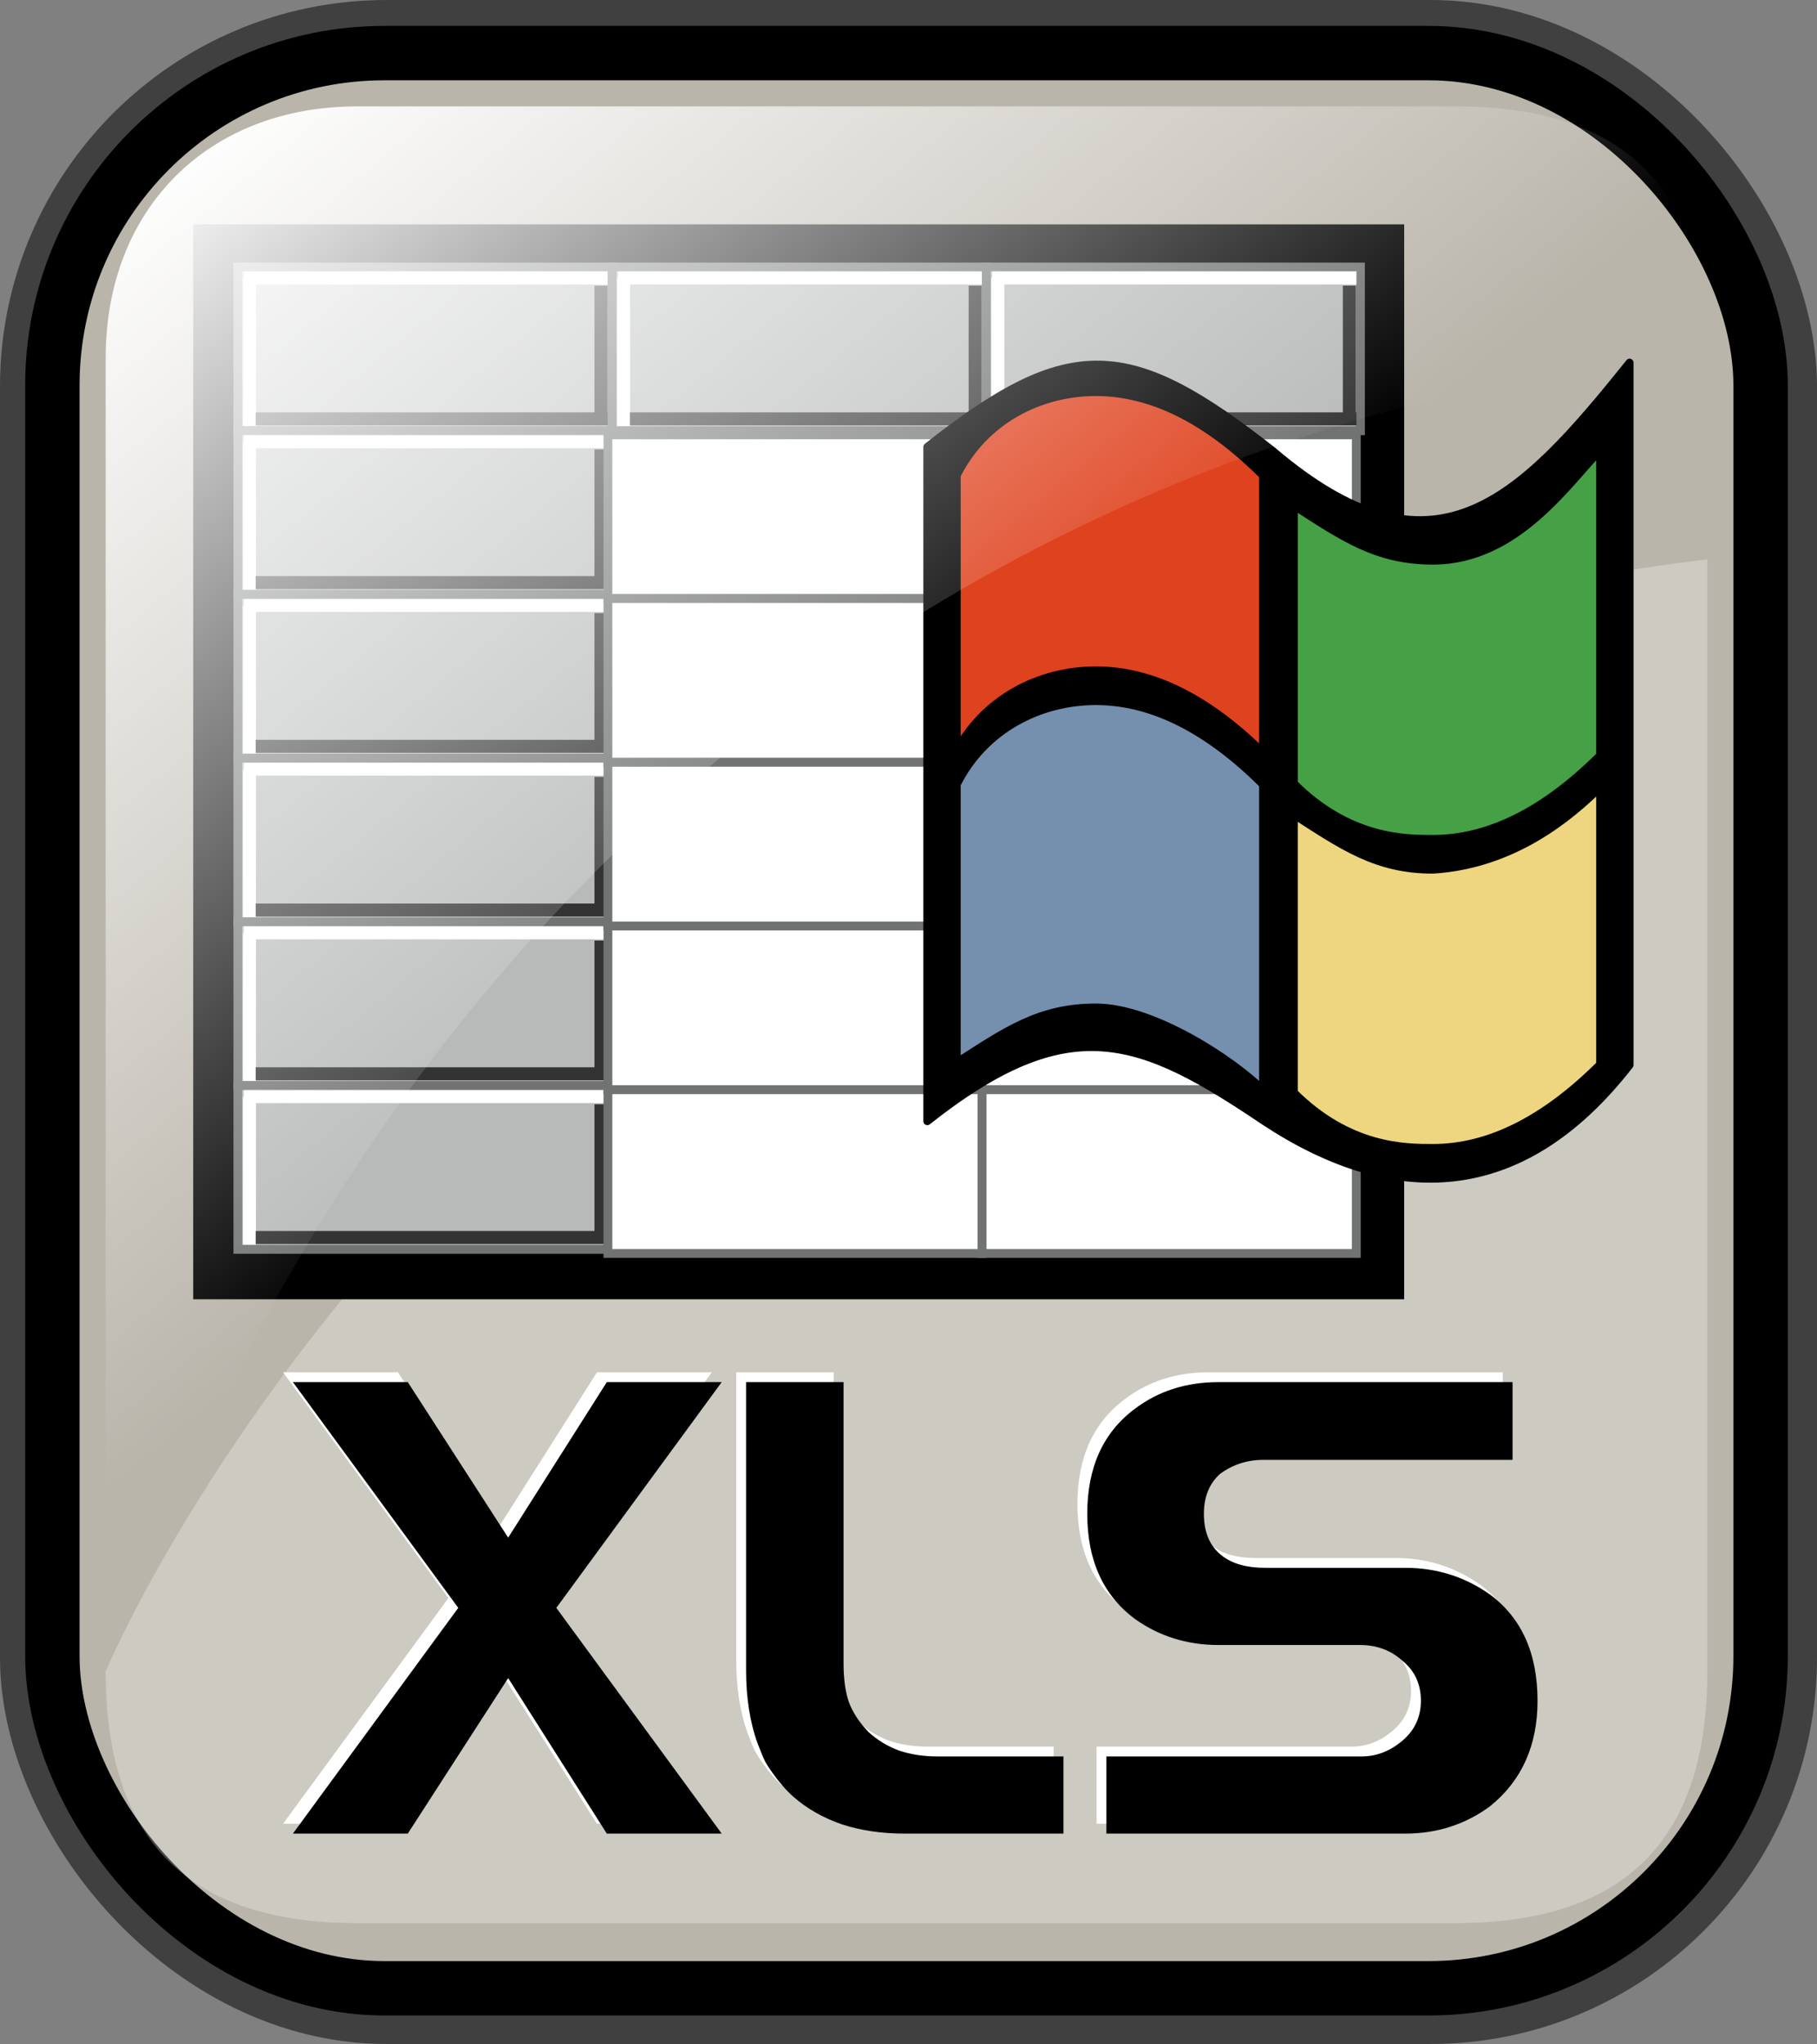 <?xml version="1.0" encoding="UTF-8" standalone="no"?>
<!-- Created with Inkscape (http://www.inkscape.org/) -->
<svg
   xmlns:dc="http://purl.org/dc/elements/1.1/"
   xmlns:cc="http://web.resource.org/cc/"
   xmlns:rdf="http://www.w3.org/1999/02/22-rdf-syntax-ns#"
   xmlns:svg="http://www.w3.org/2000/svg"
   xmlns="http://www.w3.org/2000/svg"
   xmlns:xlink="http://www.w3.org/1999/xlink"
   xmlns:sodipodi="http://sodipodi.sourceforge.net/DTD/sodipodi-0.dtd"
   xmlns:inkscape="http://www.inkscape.org/namespaces/inkscape"
   sodipodi:docname="xls.svg"
   sodipodi:docbase="/home/sept/svg"
   height="140.887"
   width="125.256"
   inkscape:version="0.45.1"
   sodipodi:version="0.32"
   id="svg1"
   inkscape:output_extension="org.inkscape.output.svg.inkscape"
   version="1.0">
  <rect width="100%" height="100%" fill="#808080" stroke="none"/>
  <defs
     id="defs3">
    <linearGradient
       id="linearGradient3587">
      <stop
         style="stop-color:#efe0cd;stop-opacity:0.561;"
         offset="0"
         id="stop3589" />
      <stop
         style="stop-color:#cececd;stop-opacity:0.22;"
         offset="1"
         id="stop3591" />
    </linearGradient>
    <linearGradient
       id="linearGradient2832">
      <stop
         id="stop2834"
         offset="0"
         style="stop-color:#ffffff;stop-opacity:1;" />
      <stop
         id="stop2836"
         offset="1"
         style="stop-color:#ffffff;stop-opacity:0;" />
    </linearGradient>
    <linearGradient
       id="linearGradient839">
      <stop
         id="stop840"
         offset="0"
         style="stop-color:#46a046;stop-opacity:1;" />
      <stop
         id="stop841"
         offset="0.394"
         style="stop-color:#df421e;stop-opacity:1;" />
      <stop
         id="stop842"
         offset="0.72"
         style="stop-color:#ada7c8;stop-opacity:1;" />
      <stop
         id="stop843"
         offset="1"
         style="stop-color:#eed680;stop-opacity:1;" />
    </linearGradient>
    <linearGradient
       y2="0.5"
       x2="1"
       y1="0.5"
       x1="1.3267924e-17"
       id="linearGradient836"
       xlink:href="#linearGradient839" />
    <linearGradient
       gradientUnits="userSpaceOnUse"
       y2="73.399"
       x2="72.999"
       y1="16.369"
       x1="23.984"
       gradientTransform="matrix(0.94,0,0,0.897,-12.082,-3.352)"
       id="linearGradient2830"
       xlink:href="#linearGradient2832"
       inkscape:collect="always" />
    <linearGradient
       inkscape:collect="always"
       xlink:href="#linearGradient1700"
       id="linearGradient1407"
       gradientUnits="userSpaceOnUse"
       gradientTransform="matrix(0.777,0,0,0.895,-162.469,12.769)"
       x1="111.326"
       y1="124.28"
       x2="107.316"
       y2="93.732" />
    <linearGradient
       inkscape:collect="always"
       xlink:href="#linearGradient1700"
       id="linearGradient1390"
       gradientUnits="userSpaceOnUse"
       gradientTransform="matrix(0.777,0,0,0.895,-2.922,10.431)"
       x1="111.326"
       y1="124.28"
       x2="107.316"
       y2="93.732" />
    <linearGradient
       id="linearGradient1350">
      <stop
         id="stop1352"
         offset="0"
         style="stop-color:#46a046;stop-opacity:1;" />
      <stop
         id="stop1354"
         offset="0.394"
         style="stop-color:#df421e;stop-opacity:1;" />
      <stop
         id="stop1356"
         offset="0.72"
         style="stop-color:#ada7c8;stop-opacity:1;" />
      <stop
         id="stop1358"
         offset="1"
         style="stop-color:#eed680;stop-opacity:1;" />
    </linearGradient>
    <linearGradient
       y2="0.5"
       x2="1"
       y1="0.5"
       x1="1.3267924e-17"
       id="linearGradient1360"
       xlink:href="#linearGradient839" />
    <linearGradient
       gradientUnits="userSpaceOnUse"
       y2="87.98"
       x2="128.67"
       y1="121.732"
       x1="123.504"
       gradientTransform="matrix(0.87,0,0,1.002,4.612,4.887)"
       id="linearGradient1362"
       xlink:href="#linearGradient1700"
       inkscape:collect="always" />
    <linearGradient
       y2="0.5"
       x2="1"
       y1="0.5"
       x1="1.3267924e-17"
       id="linearGradient1363"
       xlink:href="#linearGradient839" />
    <linearGradient
       id="linearGradient1353">
      <stop
         id="stop1355"
         offset="0"
         style="stop-color:#46a046;stop-opacity:1;" />
      <stop
         id="stop1357"
         offset="0.394"
         style="stop-color:#df421e;stop-opacity:1;" />
      <stop
         id="stop1359"
         offset="0.72"
         style="stop-color:#ada7c8;stop-opacity:1;" />
      <stop
         id="stop1361"
         offset="1"
         style="stop-color:#eed680;stop-opacity:1;" />
    </linearGradient>
    <linearGradient
       id="linearGradient1700">
      <stop
         id="stop1701"
         offset="0"
         style="stop-color:#000000;stop-opacity:0.699;" />
      <stop
         id="stop1702"
         offset="1"
         style="stop-color:#000000;stop-opacity:0;" />
    </linearGradient>
    <linearGradient
       xlink:href="#linearGradient839"
       id="linearGradient1427"
       x1="1.3267924e-17"
       y1="0.5"
       x2="1"
       y2="0.5" />
    <linearGradient
       id="linearGradient1417">
      <stop
         style="stop-color:#46a046;stop-opacity:1;"
         offset="0"
         id="stop1419" />
      <stop
         style="stop-color:#df421e;stop-opacity:1;"
         offset="0.394"
         id="stop1421" />
      <stop
         style="stop-color:#ada7c8;stop-opacity:1;"
         offset="0.72"
         id="stop1423" />
      <stop
         style="stop-color:#eed680;stop-opacity:1;"
         offset="1"
         id="stop1425" />
    </linearGradient>
    <linearGradient
       y2="0.5"
       x2="1"
       y1="0.5"
       x1="1.3267924e-17"
       id="linearGradient1381"
       xlink:href="#linearGradient839" />
    <linearGradient
       id="linearGradient1371">
      <stop
         id="stop1373"
         offset="0"
         style="stop-color:#46a046;stop-opacity:1;" />
      <stop
         id="stop1375"
         offset="0.394"
         style="stop-color:#df421e;stop-opacity:1;" />
      <stop
         id="stop1377"
         offset="0.72"
         style="stop-color:#ada7c8;stop-opacity:1;" />
      <stop
         id="stop1379"
         offset="1"
         style="stop-color:#eed680;stop-opacity:1;" />
    </linearGradient>
    <linearGradient
       xlink:href="#linearGradient839"
       id="linearGradient1374"
       x1="1.3267924e-17"
       y1="0.5"
       x2="1"
       y2="0.5" />
    <linearGradient
       id="linearGradient1364">
      <stop
         style="stop-color:#46a046;stop-opacity:1;"
         offset="0"
         id="stop1366" />
      <stop
         style="stop-color:#df421e;stop-opacity:1;"
         offset="0.394"
         id="stop1368" />
      <stop
         style="stop-color:#ada7c8;stop-opacity:1;"
         offset="0.72"
         id="stop1370" />
      <stop
         style="stop-color:#eed680;stop-opacity:1;"
         offset="1"
         id="stop1372" />
    </linearGradient>
    <linearGradient
       spreadMethod="reflect"
       y2="0.473"
       x2="0.374"
       y1="0.786"
       x1="0.689"
       id="linearGradient674"
       xlink:href="#linearGradient869" />
    <linearGradient
       y2="0.5"
       x2="1"
       y1="0.5"
       x1="1.3267924e-17"
       id="linearGradient1462"
       xlink:href="#linearGradient839" />
    <linearGradient
       id="linearGradient1452">
      <stop
         id="stop1454"
         offset="0"
         style="stop-color:#46a046;stop-opacity:1;" />
      <stop
         id="stop1456"
         offset="0.394"
         style="stop-color:#df421e;stop-opacity:1;" />
      <stop
         id="stop1458"
         offset="0.72"
         style="stop-color:#ada7c8;stop-opacity:1;" />
      <stop
         id="stop1460"
         offset="1"
         style="stop-color:#eed680;stop-opacity:1;" />
    </linearGradient>
    <linearGradient
       spreadMethod="reflect"
       y2="0.294"
       x2="0.174"
       y1="0.493"
       x1="0.357"
       id="linearGradient904"
       xlink:href="#linearGradient907" />
    <linearGradient
       id="linearGradient866">
      <stop
         id="stop867"
         offset="0"
         style="stop-color:#ffff00;stop-opacity:1;" />
      <stop
         id="stop901"
         offset="0.369"
         style="stop-color:#ffea00;stop-opacity:1;" />
      <stop
         id="stop868"
         offset="1"
         style="stop-color:#ffd600;stop-opacity:1;" />
    </linearGradient>
    <linearGradient
       id="linearGradient869">
      <stop
         id="stop870"
         offset="0"
         style="stop-color:#7590ae;stop-opacity:1;" />
      <stop
         id="stop912"
         offset="0.87"
         style="stop-color:#89a4c0;stop-opacity:1;" />
      <stop
         id="stop871"
         offset="1"
         style="stop-color:#9db8d2;stop-opacity:1;" />
    </linearGradient>
    <linearGradient
       id="linearGradient907">
      <stop
         id="stop908"
         offset="0"
         style="stop-color:#eed680;stop-opacity:1;" />
      <stop
         id="stop911"
         offset="0.294"
         style="stop-color:#dfb546;stop-opacity:1;" />
      <stop
         id="stop910"
         offset="1"
         style="stop-color:#d1940c;stop-opacity:1;" />
    </linearGradient>
  </defs>
  <sodipodi:namedview
     inkscape:current-layer="svg1"
     inkscape:window-y="216"
     inkscape:window-x="616"
     gridspacingy="1mm"
     gridspacingx="1mm"
     snaptogrid="false"
     showgrid="true"
     inkscape:window-height="653"
     inkscape:window-width="756"
     inkscape:cy="77.288136"
     inkscape:cx="71.186441"
     inkscape:zoom="2.95"
     inkscape:pageshadow="2"
     inkscape:pageopacity="0.0"
     borderopacity="1.0"
     bordercolor="#666666"
     pagecolor="#ffffff"
     id="base" />
  <rect
     rx="22.893"
     ry="22.893"
     y="3.75"
     x="3.75"
     height="133.387"
     width="117.756"
     id="rect834"
     style="fill:none;fill-rule:evenodd;stroke:#000000;stroke-width:7.5;stroke-linejoin:round;stroke-miterlimit:4;stroke-dasharray:none;stroke-opacity:0.5" />
  <rect
     rx="22.893"
     ry="22.893"
     y="3.66"
     x="3.611"
     height="133.387"
     width="117.756"
     id="rect828"
     style="fill:#bab5ab;fill-opacity:1;fill-rule:evenodd;stroke:#000000;stroke-width:3.75;stroke-miterlimit:4;stroke-dasharray:none" />
  <path
     sodipodi:nodetypes="cccccc"
     id="path2838"
     d="M 100.348,132.555 L 24.63,132.555 C 12.986,132.555 7.284,126.853 7.284,115.208 C 7.284,115.208 34.904,48.693 117.695,38.551 L 117.695,115.208 C 117.695,126.853 111.993,132.555 100.348,132.555 z "
     style="fill:#ffffff;fill-opacity:0.279;fill-rule:evenodd;stroke:none;stroke-width:6.25" />
  <path
     id="path1592"
     d="M 103.593,94.588 L 103.593,99.948 L 86.393,99.948 C 85.3,99.948 84.313,100.268 83.433,100.908 C 82.687,101.575 82.313,102.495 82.313,103.668 C 82.313,104.948 82.727,105.908 83.553,106.548 C 84.273,107.108 85.26,107.388 86.513,107.388 L 96.193,107.388 C 98.353,107.388 100.3,108.001 102.033,109.228 C 104.22,110.855 105.313,113.295 105.313,116.548 C 105.313,119.641 104.22,122.068 102.033,123.828 C 100.327,125.081 98.38,125.708 96.193,125.708 L 75.593,125.708 L 75.593,120.388 L 93.193,120.388 C 94.207,120.388 95.14,120.028 95.993,119.308 C 96.847,118.588 97.273,117.668 97.273,116.548 C 97.273,115.401 96.847,114.481 95.993,113.788 C 95.193,113.068 94.22,112.708 93.073,112.708 L 83.313,112.708 C 81.153,112.708 79.233,112.108 77.553,110.908 C 75.367,109.281 74.273,106.868 74.273,103.668 C 74.273,100.468 75.367,98.055 77.553,96.428 C 79.18,95.201 81.1,94.588 83.313,94.588 L 103.593,94.588 z M 61.673,125.708 C 60.1,125.708 58.66,125.495 57.353,125.068 C 56.047,124.615 54.927,123.975 53.993,123.148 C 53.513,122.721 53.047,122.188 52.593,121.548 C 52.38,121.255 52.207,120.988 52.073,120.748 C 51.94,120.481 51.767,120.068 51.553,119.508 C 51.02,118.041 50.753,116.348 50.753,114.428 L 50.753,94.588 L 57.473,94.588 L 57.473,113.988 C 57.473,115.028 57.593,115.908 57.833,116.628 C 58.1,117.348 58.553,118.041 59.193,118.708 C 59.807,119.268 60.513,119.695 61.313,119.988 C 62.113,120.255 62.98,120.388 63.913,120.388 L 72.633,120.388 L 72.633,125.708 L 61.673,125.708 z M 19.513,94.588 L 27.433,94.588 L 34.353,105.308 L 41.153,94.588 L 49.073,94.588 L 37.673,110.148 L 49.073,125.708 L 41.153,125.708 L 34.353,114.988 L 27.433,125.708 L 19.513,125.708 L 30.913,110.148 L 19.513,94.588 z "
     style="font-size:40px;fill:#ffffff;fill-opacity:1;stroke-width:1pt;font-family:Trek" />
  <path
     id="path1068"
     d="M 104.271,95.266 L 104.271,100.626 L 87.071,100.626 C 85.978,100.626 84.991,100.946 84.111,101.586 C 83.365,102.253 82.991,103.173 82.991,104.346 C 82.991,105.626 83.405,106.586 84.231,107.226 C 84.951,107.786 85.938,108.066 87.191,108.066 L 96.871,108.066 C 99.031,108.066 100.978,108.679 102.711,109.906 C 104.898,111.533 105.991,113.973 105.991,117.226 C 105.991,120.319 104.898,122.746 102.711,124.506 C 101.005,125.759 99.058,126.386 96.871,126.386 L 76.271,126.386 L 76.271,121.066 L 93.871,121.066 C 94.885,121.066 95.818,120.706 96.671,119.986 C 97.525,119.266 97.951,118.346 97.951,117.226 C 97.951,116.079 97.525,115.159 96.671,114.466 C 95.871,113.746 94.898,113.386 93.751,113.386 L 83.991,113.386 C 81.831,113.386 79.911,112.786 78.231,111.586 C 76.045,109.959 74.951,107.546 74.951,104.346 C 74.951,101.146 76.045,98.733 78.231,97.106 C 79.858,95.879 81.778,95.266 83.991,95.266 L 104.271,95.266 z M 62.351,126.386 C 60.778,126.386 59.338,126.173 58.031,125.746 C 56.725,125.293 55.605,124.653 54.671,123.826 C 54.191,123.399 53.725,122.866 53.271,122.226 C 53.058,121.933 52.885,121.666 52.751,121.426 C 52.618,121.159 52.445,120.746 52.231,120.186 C 51.698,118.719 51.431,117.026 51.431,115.106 L 51.431,95.266 L 58.151,95.266 L 58.151,114.666 C 58.151,115.706 58.271,116.586 58.511,117.306 C 58.778,118.026 59.231,118.719 59.871,119.386 C 60.485,119.946 61.191,120.373 61.991,120.666 C 62.791,120.933 63.658,121.066 64.591,121.066 L 73.311,121.066 L 73.311,126.386 L 62.351,126.386 z M 20.191,95.266 L 28.111,95.266 L 35.031,105.986 L 41.831,95.266 L 49.751,95.266 L 38.351,110.826 L 49.751,126.386 L 41.831,126.386 L 35.031,115.666 L 28.111,126.386 L 20.191,126.386 L 31.591,110.826 L 20.191,95.266 z "
     style="font-size:40px;stroke-width:1pt;font-family:Trek" />
  <g
     transform="translate(-26.092,-6.463)"
     id="g938">
    <rect
       y="23.673"
       x="41.156"
       height="70.6"
       width="79.988"
       id="rect830"
       style="fill:#ffffff;fill-rule:evenodd;stroke:#000000;stroke-width:3.492" />
    <rect
       y="24.867"
       x="42.49"
       height="11.285"
       width="25.795"
       id="rect831"
       style="fill:#b8baba;fill-rule:evenodd;stroke:#717373;stroke-width:0.455pt" />
    <rect
       y="25.173"
       x="42.899"
       height="0.896"
       width="25.11"
       id="rect837"
       style="fill:#ffffff;fill-rule:evenodd;stroke-width:1pt" />
    <rect
       transform="matrix(0,1,-1,0,0,0)"
       y="-43.735"
       x="25.643"
       height="0.896"
       width="10.182"
       id="rect838"
       style="fill:#ffffff;fill-rule:evenodd;stroke-width:1pt" />
    <rect
       y="34.887"
       x="43.717"
       height="0.896"
       width="24.292"
       id="rect839"
       style="fill:#333333;fill-rule:evenodd;stroke-width:1pt" />
    <rect
       transform="matrix(0,1,-1,0,0,0)"
       y="-67.967"
       x="26.154"
       height="0.896"
       width="8.853"
       id="rect840"
       style="fill:#333333;fill-rule:evenodd;stroke-width:1pt" />
    <rect
       y="24.867"
       x="68.285"
       height="11.285"
       width="25.795"
       id="rect841"
       style="fill:#b8baba;fill-rule:evenodd;stroke:#717373;stroke-width:0.455pt" />
    <rect
       y="25.173"
       x="68.694"
       height="0.896"
       width="25.11"
       id="rect842"
       style="fill:#ffffff;fill-rule:evenodd;stroke-width:1pt" />
    <rect
       transform="matrix(0,1,-1,0,0,0)"
       y="-69.53"
       x="25.643"
       height="0.896"
       width="10.182"
       id="rect843"
       style="fill:#ffffff;fill-rule:evenodd;stroke-width:1pt" />
    <rect
       y="34.887"
       x="69.512"
       height="0.896"
       width="24.292"
       id="rect844"
       style="fill:#333333;fill-rule:evenodd;stroke-width:1pt" />
    <rect
       transform="matrix(0,1,-1,0,0,0)"
       y="-93.762"
       x="26.154"
       height="0.896"
       width="8.853"
       id="rect845"
       style="fill:#333333;fill-rule:evenodd;stroke-width:1pt" />
    <rect
       y="24.867"
       x="94.08"
       height="11.285"
       width="25.795"
       id="rect846"
       style="fill:#b8baba;fill-rule:evenodd;stroke:#717373;stroke-width:0.455pt" />
    <rect
       y="25.173"
       x="94.489"
       height="0.896"
       width="25.11"
       id="rect847"
       style="fill:#ffffff;fill-rule:evenodd;stroke-width:1pt" />
    <rect
       transform="matrix(0,1,-1,0,0,0)"
       y="-95.325"
       x="25.643"
       height="0.896"
       width="10.182"
       id="rect848"
       style="fill:#ffffff;fill-rule:evenodd;stroke-width:1pt" />
    <rect
       y="34.887"
       x="95.307"
       height="0.896"
       width="24.292"
       id="rect849"
       style="fill:#333333;fill-rule:evenodd;stroke-width:1pt" />
    <rect
       transform="matrix(0,1,-1,0,0,0)"
       y="-119.557"
       x="26.154"
       height="0.896"
       width="8.853"
       id="rect850"
       style="fill:#333333;fill-rule:evenodd;stroke-width:1pt" />
    <rect
       y="58.722"
       x="42.49"
       height="11.285"
       width="25.795"
       id="rect851"
       style="fill:#b8baba;fill-rule:evenodd;stroke:#717373;stroke-width:0.455pt" />
    <rect
       y="59.029"
       x="42.899"
       height="0.896"
       width="25.11"
       id="rect852"
       style="fill:#ffffff;fill-rule:evenodd;stroke-width:1pt" />
    <rect
       transform="matrix(0,1,-1,0,0,0)"
       y="-43.735"
       x="59.498"
       height="0.896"
       width="10.182"
       id="rect853"
       style="fill:#ffffff;fill-rule:evenodd;stroke-width:1pt" />
    <rect
       y="68.742"
       x="43.717"
       height="0.896"
       width="24.292"
       id="rect854"
       style="fill:#333333;fill-rule:evenodd;stroke-width:1pt" />
    <rect
       transform="matrix(0,1,-1,0,0,0)"
       y="-67.967"
       x="60.01"
       height="0.896"
       width="8.853"
       id="rect855"
       style="fill:#333333;fill-rule:evenodd;stroke-width:1pt" />
    <rect
       y="36.152"
       x="42.49"
       height="11.285"
       width="25.795"
       id="rect856"
       style="fill:#b8baba;fill-rule:evenodd;stroke:#717373;stroke-width:0.455pt" />
    <rect
       y="36.459"
       x="42.899"
       height="0.896"
       width="25.11"
       id="rect857"
       style="fill:#ffffff;fill-rule:evenodd;stroke-width:1pt" />
    <rect
       transform="matrix(0,1,-1,0,0,0)"
       y="-43.735"
       x="36.928"
       height="0.896"
       width="10.182"
       id="rect858"
       style="fill:#ffffff;fill-rule:evenodd;stroke-width:1pt" />
    <rect
       y="46.172"
       x="43.717"
       height="0.896"
       width="24.292"
       id="rect859"
       style="fill:#333333;fill-rule:evenodd;stroke-width:1pt" />
    <rect
       transform="matrix(0,1,-1,0,0,0)"
       y="-67.967"
       x="37.439"
       height="0.896"
       width="8.853"
       id="rect860"
       style="fill:#333333;fill-rule:evenodd;stroke-width:1pt" />
    <rect
       y="47.437"
       x="42.49"
       height="11.285"
       width="25.795"
       id="rect861"
       style="fill:#b8baba;fill-rule:evenodd;stroke:#717373;stroke-width:0.455pt" />
    <rect
       y="47.744"
       x="42.899"
       height="0.896"
       width="25.11"
       id="rect862"
       style="fill:#ffffff;fill-rule:evenodd;stroke-width:1pt" />
    <rect
       transform="matrix(0,1,-1,0,0,0)"
       y="-43.735"
       x="48.213"
       height="0.896"
       width="10.182"
       id="rect863"
       style="fill:#ffffff;fill-rule:evenodd;stroke-width:1pt" />
    <rect
       y="57.457"
       x="43.717"
       height="0.896"
       width="24.292"
       id="rect864"
       style="fill:#333333;fill-rule:evenodd;stroke-width:1pt" />
    <rect
       transform="matrix(0,1,-1,0,0,0)"
       y="-67.967"
       x="48.724"
       height="0.896"
       width="8.853"
       id="rect865"
       style="fill:#333333;fill-rule:evenodd;stroke-width:1pt" />
    <rect
       y="70.008"
       x="42.49"
       height="11.285"
       width="25.795"
       id="rect866"
       style="fill:#b8baba;fill-rule:evenodd;stroke:#717373;stroke-width:0.455pt" />
    <rect
       y="70.314"
       x="42.899"
       height="0.896"
       width="25.11"
       id="rect867"
       style="fill:#ffffff;fill-rule:evenodd;stroke-width:1pt" />
    <rect
       transform="matrix(0,1,-1,0,0,0)"
       y="-43.735"
       x="70.784"
       height="0.896"
       width="10.182"
       id="rect868"
       style="fill:#ffffff;fill-rule:evenodd;stroke-width:1pt" />
    <rect
       y="80.028"
       x="43.717"
       height="0.896"
       width="24.292"
       id="rect869"
       style="fill:#333333;fill-rule:evenodd;stroke-width:1pt" />
    <rect
       transform="matrix(0,1,-1,0,0,0)"
       y="-67.967"
       x="71.295"
       height="0.896"
       width="8.853"
       id="rect870"
       style="fill:#333333;fill-rule:evenodd;stroke-width:1pt" />
    <rect
       y="81.293"
       x="42.49"
       height="11.285"
       width="25.795"
       id="rect871"
       style="fill:#b8baba;fill-rule:evenodd;stroke:#717373;stroke-width:0.455pt" />
    <rect
       y="81.6"
       x="42.899"
       height="0.896"
       width="25.11"
       id="rect872"
       style="fill:#ffffff;fill-rule:evenodd;stroke-width:1pt" />
    <rect
       transform="matrix(0,1,-1,0,0,0)"
       y="-43.735"
       x="82.069"
       height="0.896"
       width="10.182"
       id="rect873"
       style="fill:#ffffff;fill-rule:evenodd;stroke-width:1pt" />
    <rect
       y="91.313"
       x="43.717"
       height="0.896"
       width="24.292"
       id="rect874"
       style="fill:#333333;fill-rule:evenodd;stroke-width:1pt" />
    <rect
       transform="matrix(0,1,-1,0,0,0)"
       y="-67.967"
       x="82.58"
       height="0.896"
       width="8.853"
       id="rect875"
       style="fill:#333333;fill-rule:evenodd;stroke-width:1pt" />
    <rect
       y="36.436"
       x="68"
       height="11.285"
       width="25.795"
       id="rect876"
       style="fill:#ffffff;fill-rule:evenodd;stroke:#717373;stroke-width:0.455pt" />
    <rect
       y="36.436"
       x="93.795"
       height="11.285"
       width="25.795"
       id="rect877"
       style="fill:#ffffff;fill-rule:evenodd;stroke:#717373;stroke-width:0.455pt" />
    <rect
       y="47.721"
       x="68"
       height="11.285"
       width="25.795"
       id="rect878"
       style="fill:#ffffff;fill-rule:evenodd;stroke:#717373;stroke-width:0.455pt" />
    <rect
       y="47.721"
       x="93.795"
       height="11.285"
       width="25.795"
       id="rect879"
       style="fill:#ffffff;fill-rule:evenodd;stroke:#717373;stroke-width:0.455pt" />
    <rect
       y="59.007"
       x="68"
       height="11.285"
       width="25.795"
       id="rect880"
       style="fill:#ffffff;fill-rule:evenodd;stroke:#717373;stroke-width:0.455pt" />
    <rect
       y="59.007"
       x="93.795"
       height="11.285"
       width="25.795"
       id="rect881"
       style="fill:#ffffff;fill-rule:evenodd;stroke:#717373;stroke-width:0.455pt" />
    <rect
       y="70.292"
       x="68"
       height="11.285"
       width="25.795"
       id="rect882"
       style="fill:#ffffff;fill-rule:evenodd;stroke:#717373;stroke-width:0.455pt" />
    <rect
       y="70.292"
       x="93.795"
       height="11.285"
       width="25.795"
       id="rect883"
       style="fill:#ffffff;fill-rule:evenodd;stroke:#717373;stroke-width:0.455pt" />
    <rect
       y="81.577"
       x="68"
       height="11.285"
       width="25.795"
       id="rect884"
       style="fill:#ffffff;fill-rule:evenodd;stroke:#717373;stroke-width:0.455pt" />
    <rect
       y="81.577"
       x="93.795"
       height="11.285"
       width="25.795"
       id="rect885"
       style="fill:#ffffff;fill-rule:evenodd;stroke:#717373;stroke-width:0.455pt" />
  </g>
  <g
     transform="matrix(0.411,0,0,0.411,54.913,20.128)"
     id="g926">
    <path
       sodipodi:nodetypes="ccccccc"
       id="path1525"
       d="M 21.925,25.981 L 21.925,139.059 C 45.782,120.212 57.487,124.924 78.464,139.059 C 99.891,153.194 121.4,153.194 139.714,129.636 L 139.714,11.846 C 120.868,35.404 106.733,49.539 79.861,26.645 C 55.87,7.799 45.782,7.134 21.925,25.981 z "
       style="fill-rule:evenodd;stroke:#000000;stroke-width:1.33;stroke-linejoin:round" />
    <path
       sodipodi:nodetypes="ccccccc"
       id="path855"
       d="M 26.636,30.692 L 26.636,77.808 C 31.348,68.385 40.771,63.673 50.194,63.673 C 59.617,63.673 69.041,68.385 78.464,77.808 L 78.464,30.692 C 69.041,21.269 59.617,16.558 50.194,16.558 C 40.771,16.558 31.348,21.269 26.636,30.692 z "
       style="fill:#df421e;fill-rule:evenodd;stroke:#000000;stroke-width:1.33pt" />
    <path
       sodipodi:nodetypes="ccccccc"
       id="path856"
       d="M 26.636,82.52 L 26.636,129.636 C 35.228,124.093 40.771,120.212 50.194,120.212 C 59.617,120.212 72.921,128.805 78.464,134.347 L 78.464,82.52 C 69.041,73.097 59.617,68.385 50.194,68.385 C 40.771,68.385 31.348,73.097 26.636,82.52 z "
       style="fill:#7590ae;fill-rule:evenodd;stroke:#000000;stroke-width:1.33pt" />
    <path
       sodipodi:nodetypes="ccccccc"
       id="path858"
       d="M 83.175,82.52 L 83.175,35.404 C 91.767,40.947 97.31,44.827 106.733,44.827 C 120.868,44.827 129.46,31.523 135.003,25.981 L 135.003,77.808 C 125.58,87.231 116.156,91.943 106.733,91.943 C 102.022,91.943 92.599,91.943 83.175,82.52 z "
       style="fill:#46a046;fill-rule:evenodd;stroke:#000000;stroke-width:1.33pt" />
    <path
       sodipodi:nodetypes="ccccccc"
       id="path859"
       d="M 83.175,134.347 L 83.175,87.231 C 91.767,92.774 97.31,96.655 106.733,96.655 C 120.037,95.823 129.46,88.062 135.003,82.52 L 135.003,129.636 C 125.58,139.059 116.156,143.77 106.733,143.77 C 102.022,143.77 92.599,143.77 83.175,134.347 z "
       style="fill:#eed680;fill-rule:evenodd;stroke:#000000;stroke-width:1.33pt" />
  </g>
  <path
     sodipodi:nodetypes="cccccc"
     id="rect2063"
     d="M 24.63,7.333 L 100.348,7.333 C 111.993,7.333 117.695,13.035 117.695,24.68 C 117.695,24.68 38.408,25.585 7.284,116.028 L 7.284,24.68 C 7.284,14.391 14.342,7.333 24.63,7.333 z "
     style="fill:url(#linearGradient2830);fill-opacity:1;fill-rule:evenodd;stroke:none;stroke-width:6.25" />
</svg>
